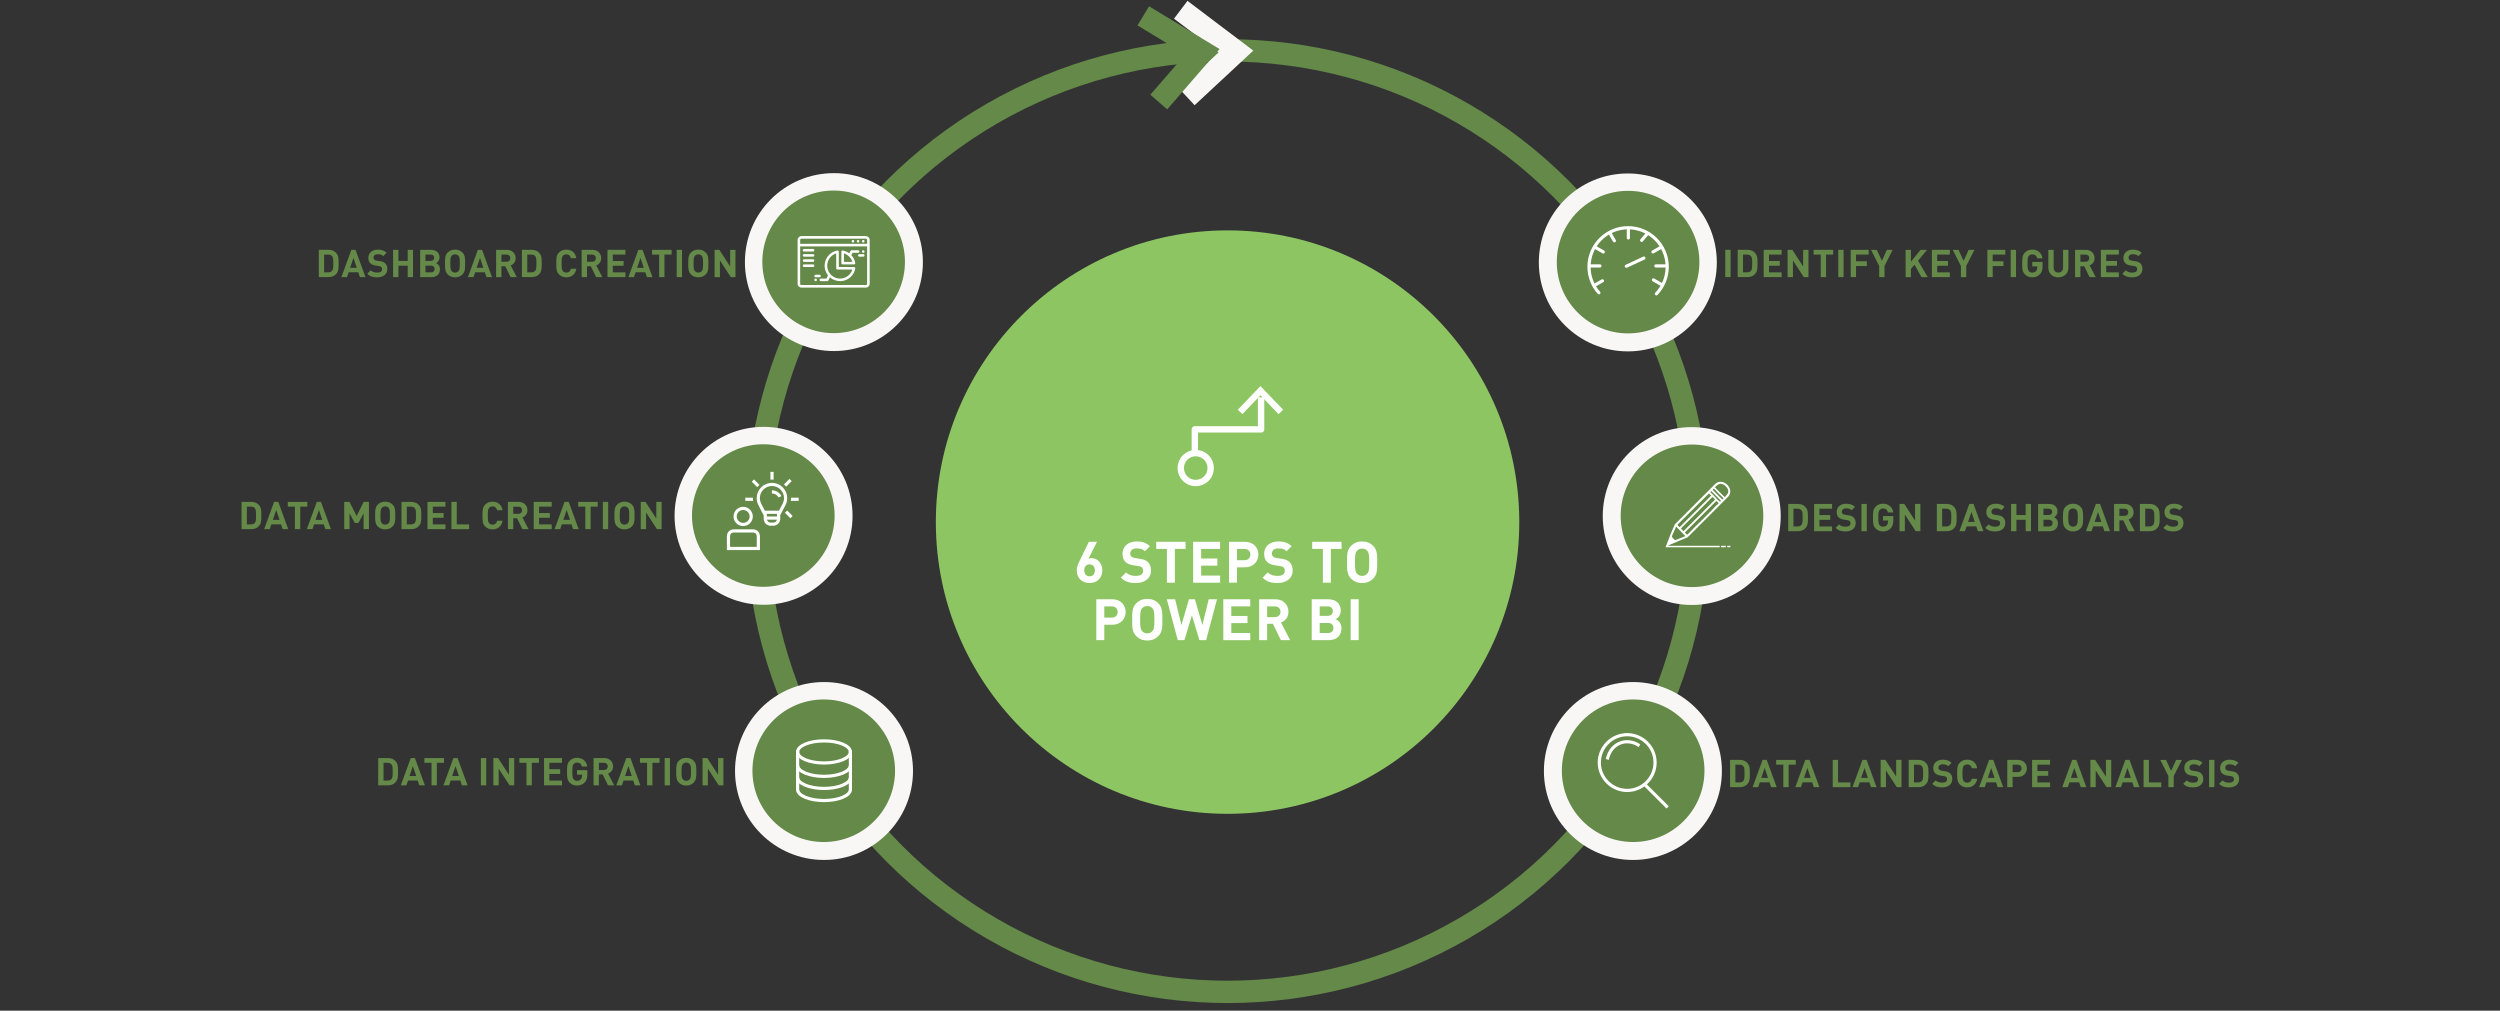 <?xml version="1.0" encoding="UTF-8"?>
<svg id="uuid-a84a89d0-2db7-4092-a2b5-1cda06ffef5b" data-name="Ebene 2" xmlns="http://www.w3.org/2000/svg" width="2350" height="950" xmlns:xlink="http://www.w3.org/1999/xlink" viewBox="0 0 2350 950">
  <rect x="0" y="0" width="2350" height="950" fill="#333333" stroke="none"/>
  <defs>
    <clipPath id="uuid-4c2a9e8b-0332-40cf-8f0f-e16374227001">
      <rect x="200.96" y=".8" width="1948.67" height="942.06" style="fill: none;"/>
    </clipPath>
    <clipPath id="uuid-53d51aa0-5bb4-4ed3-bcdd-19d686e4402e">
      <rect x="200.96" y=".8" width="1948.67" height="942.06" style="fill: none;"/>
    </clipPath>
    <clipPath id="uuid-8fa1d617-316d-4548-a95d-9211824d00ad">
      <rect x="200.96" y=".8" width="1948.67" height="942.06" style="fill: none;"/>
    </clipPath>
    <clipPath id="uuid-a9046ada-52ce-4f2a-9bb7-f58f56bd78ac">
      <rect x="200.96" y=".8" width="1948.67" height="942.06" style="fill: none;"/>
    </clipPath>
    <clipPath id="uuid-0f69465f-d786-46b9-8bdd-138da3ff982c">
      <rect x="200.96" y=".8" width="1948.67" height="942.06" style="fill: none;"/>
    </clipPath>
    <clipPath id="uuid-2e744aaa-e79d-422a-b3d0-b07c8a0e2d30">
      <rect x="200.96" y=".8" width="1948.67" height="942.06" style="fill: none;"/>
    </clipPath>
    <clipPath id="uuid-8ff417b9-f2bd-4c9e-9093-9e40869642bf">
      <rect x="200.96" y=".8" width="1948.67" height="942.06" style="fill: none;"/>
    </clipPath>
    <clipPath id="uuid-d2c80eb6-dc6b-4acf-9668-91d116f81f71">
      <rect x="200.96" y=".8" width="1948.67" height="942.06" style="fill: none;"/>
    </clipPath>
    <clipPath id="uuid-6b249688-49ba-4388-b0d7-ad5159d723ba">
      <rect x="200.96" y=".8" width="1948.67" height="942.06" style="fill: none;"/>
    </clipPath>
  </defs>
  <g id="uuid-bcbd1043-2f73-4e6a-8e8b-2ddb8f086eaf" data-name="Ebene 1">
    <rect width="2350" height="950" style="fill: none;"/>
    <g style="clip-path: url(#uuid-4c2a9e8b-0332-40cf-8f0f-e16374227001);">
      <circle cx="1153.91" cy="489.86" r="442.5" style="fill: none; stroke: #648948; stroke-width: 21px;"/>
      <polyline points="1115.78 91.21 1161.8 48.41 1109.9 9.18" style="fill: none; stroke: #f9f7f6; stroke-width: 21px;"/>
      <polyline points="1089.23 95.92 1130.27 48.62 1074.68 14.89" style="fill: none; stroke: #648948; stroke-width: 21px;"/>
      <path d="M1153.91,764.99c151.45,0,274.22-122.77,274.22-274.22s-122.77-274.22-274.22-274.22-274.22,122.77-274.22,274.22,122.77,274.22,274.22,274.22" style="fill: #8ec563;"/>
      <path d="M1530.16,330.3c46.2,0,83.65-37.44,83.65-83.62s-37.45-83.62-83.65-83.62-83.65,37.44-83.65,83.62,37.45,83.62,83.65,83.62" style="fill: #f9f7f6;"/>
      <path d="M1530.4,313.39c37.02,0,67.03-30,67.03-67s-30.01-67-67.03-67-67.03,30-67.03,67,30.01,67,67.03,67" style="fill: #648948;"/>
      <path d="M1590.23,568.67c46.2,0,83.65-37.38,83.65-83.56s-37.45-83.62-83.65-83.62-83.65,37.44-83.65,83.62,37.45,83.56,83.65,83.56" style="fill: #f9f7f6;"/>
      <path d="M1590.47,551.86c37.02,0,67.03-30,67.03-67s-30.01-67-67.03-67-67.03,30-67.03,67,30.01,67,67.03,67" style="fill: #648948;"/>
    </g>
    <g>
      <path d="M1690.12,473.71c3.49,0,5.98,1.29,7.74,3.74,1.58,2.2,1.62,4.82,1.62,9.07s-.04,6.88-1.62,9.07c-1.76,2.45-4.25,3.74-7.74,3.74h-9.25v-25.63h9.25ZM1685.87,478.17v16.7h3.82c1.69,0,2.92-.54,3.74-1.58.94-1.12,1.04-2.7,1.04-6.77s-.11-5.65-1.04-6.77c-.83-1.04-2.05-1.58-3.74-1.58h-3.82Z" style="fill: #648948;"/>
      <path d="M1722.16,478.17h-11.88v6.01h10.15v4.46h-10.15v6.23h11.88v4.46h-16.88v-25.63h16.88v4.46Z" style="fill: #648948;"/>
      <path d="M1743.69,476.48l-3.17,3.13c-1.37-1.37-2.92-1.76-5.26-1.76-2.66,0-3.96,1.48-3.96,3.24,0,.68.22,1.33.76,1.84.5.47,1.26.83,2.34.97l3.06.47c2.34.32,3.78.94,4.9,2.02,1.37,1.3,1.98,3.1,1.98,5.4,0,4.97-4.1,7.77-9.5,7.77-3.89,0-6.84-.83-9.36-3.38l3.24-3.24c1.62,1.62,3.82,2.16,6.16,2.16,2.99,0,4.57-1.15,4.57-3.2,0-.87-.25-1.58-.79-2.12-.5-.47-1.08-.68-2.3-.86l-3.06-.47c-2.16-.32-3.82-1.01-4.97-2.12-1.22-1.19-1.84-2.88-1.84-5.04,0-4.57,3.38-7.78,8.93-7.78,3.53,0,6.08.87,8.28,2.99Z" style="fill: #648948;"/>
      <path d="M1754.77,499.33h-5v-25.63h5v25.63Z" style="fill: #648948;"/>
      <path d="M1779.69,481.7h-5.04c-.58-2.45-2.05-3.74-4.61-3.74-1.37,0-2.45.54-3.17,1.37-.97,1.08-1.26,2.3-1.26,7.2s.29,6.15,1.26,7.23c.72.83,1.8,1.33,3.17,1.33,1.55,0,2.77-.54,3.56-1.44.83-.94,1.15-2.09,1.15-3.42v-.94h-4.71v-4.21h9.68v3.74c0,3.71-.65,5.9-2.45,7.81-2.05,2.12-4.5,2.91-7.24,2.91-2.92,0-5.08-.97-6.84-2.7-2.56-2.55-2.59-5.44-2.59-10.33s.04-7.78,2.59-10.33c1.76-1.73,3.92-2.7,6.84-2.7,5.98,0,9,3.89,9.65,8.21Z" style="fill: #648948;"/>
      <path d="M1805.17,499.33h-4.43l-10.19-15.66v15.66h-5v-25.63h4.46l10.15,15.66v-15.66h5v25.63Z" style="fill: #648948;"/>
      <path d="M1829.87,473.71c3.49,0,5.98,1.29,7.74,3.74,1.58,2.2,1.62,4.82,1.62,9.07s-.04,6.88-1.62,9.07c-1.76,2.45-4.25,3.74-7.74,3.74h-9.25v-25.63h9.25ZM1825.62,478.17v16.7h3.82c1.69,0,2.92-.54,3.74-1.58.94-1.12,1.04-2.7,1.04-6.77s-.11-5.65-1.04-6.77c-.83-1.04-2.05-1.58-3.74-1.58h-3.82Z" style="fill: #648948;"/>
      <path d="M1864.46,499.33h-5.25l-1.51-4.54h-9.07l-1.55,4.54h-5.26l9.36-25.63h3.92l9.36,25.63ZM1849.99,490.59h6.3l-3.13-9.29-3.17,9.29Z" style="fill: #648948;"/>
      <path d="M1884.34,476.48l-3.17,3.13c-1.37-1.37-2.92-1.76-5.26-1.76-2.66,0-3.96,1.48-3.96,3.24,0,.68.22,1.33.76,1.84.5.47,1.26.83,2.34.97l3.06.47c2.34.32,3.78.94,4.89,2.02,1.37,1.3,1.98,3.1,1.98,5.4,0,4.97-4.1,7.77-9.5,7.77-3.89,0-6.84-.83-9.36-3.38l3.24-3.24c1.62,1.62,3.82,2.16,6.16,2.16,2.99,0,4.57-1.15,4.57-3.2,0-.87-.25-1.58-.79-2.12-.5-.47-1.08-.68-2.3-.86l-3.06-.47c-2.16-.32-3.82-1.01-4.97-2.12-1.22-1.19-1.84-2.88-1.84-5.04,0-4.57,3.38-7.78,8.93-7.78,3.53,0,6.08.87,8.28,2.99Z" style="fill: #648948;"/>
      <path d="M1909.14,499.33h-5v-10.73h-8.71v10.73h-5v-25.63h5v10.44h8.71v-10.44h5v25.63Z" style="fill: #648948;"/>
      <path d="M1926.1,473.71c5.04,0,7.96,2.84,7.96,7.2,0,2.84-1.87,4.64-3.17,5.29,1.58.72,3.56,2.34,3.56,5.76,0,4.79-3.31,7.38-7.88,7.38h-10.73v-25.63h10.26ZM1920.84,478.17v5.94h4.93c2.12,0,3.28-1.19,3.28-2.99s-1.15-2.95-3.28-2.95h-4.93ZM1920.84,488.57v6.3h5.25c2.23,0,3.35-1.37,3.35-3.17s-1.12-3.13-3.35-3.13h-5.25Z" style="fill: #648948;"/>
      <path d="M1955.54,476.19c2.56,2.52,2.59,5.44,2.59,10.33s-.04,7.81-2.59,10.33c-1.76,1.73-3.92,2.7-6.88,2.7s-5.11-.97-6.88-2.7c-2.56-2.55-2.59-5.44-2.59-10.33s.04-7.78,2.59-10.33c1.76-1.73,3.92-2.7,6.88-2.7s5.11.97,6.88,2.7ZM1945.46,479.32c-.97,1.08-1.26,2.3-1.26,7.2s.29,6.08,1.26,7.16c.72.83,1.84,1.4,3.2,1.4s2.48-.58,3.2-1.4c.97-1.08,1.26-2.27,1.26-7.16s-.29-6.12-1.26-7.2c-.72-.83-1.84-1.37-3.2-1.37s-2.48.54-3.2,1.37Z" style="fill: #648948;"/>
      <path d="M1983.41,499.33h-5.25l-1.51-4.54h-9.07l-1.55,4.54h-5.26l9.36-25.63h3.92l9.36,25.63ZM1968.94,490.59h6.3l-3.13-9.29-3.17,9.29Z" style="fill: #648948;"/>
      <path d="M1997.27,473.71c5.26,0,8.32,3.56,8.32,7.85,0,3.6-2.2,5.87-4.68,6.73l5.72,11.05h-5.8l-5-10.22h-3.6v10.22h-5v-25.63h10.04ZM1992.23,478.17v6.73h4.75c2.2,0,3.6-1.37,3.6-3.38s-1.4-3.35-3.6-3.35h-4.75Z" style="fill: #648948;"/>
      <path d="M2020.74,473.71c3.49,0,5.98,1.29,7.74,3.74,1.58,2.2,1.62,4.82,1.62,9.07s-.04,6.88-1.62,9.07c-1.76,2.45-4.25,3.74-7.74,3.74h-9.25v-25.63h9.25ZM2016.49,478.17v16.7h3.82c1.69,0,2.92-.54,3.74-1.58.94-1.12,1.04-2.7,1.04-6.77s-.11-5.65-1.04-6.77c-.83-1.04-2.05-1.58-3.74-1.58h-3.82Z" style="fill: #648948;"/>
      <path d="M2051.81,476.48l-3.17,3.13c-1.37-1.37-2.92-1.76-5.26-1.76-2.66,0-3.96,1.48-3.96,3.24,0,.68.22,1.33.76,1.84.5.47,1.26.83,2.34.97l3.06.47c2.34.32,3.78.94,4.89,2.02,1.37,1.3,1.98,3.1,1.98,5.4,0,4.97-4.1,7.77-9.5,7.77-3.89,0-6.84-.83-9.36-3.38l3.24-3.24c1.62,1.62,3.82,2.16,6.16,2.16,2.99,0,4.57-1.15,4.57-3.2,0-.87-.25-1.58-.79-2.12-.5-.47-1.08-.68-2.3-.86l-3.06-.47c-2.16-.32-3.82-1.01-4.97-2.12-1.22-1.19-1.84-2.88-1.84-5.04,0-4.57,3.38-7.78,8.93-7.78,3.53,0,6.08.87,8.28,2.99Z" style="fill: #648948;"/>
    </g>
    <g style="clip-path: url(#uuid-53d51aa0-5bb4-4ed3-bcdd-19d686e4402e);">
      <path d="M1534.93,808.36c46.2,0,83.65-37.44,83.65-83.62s-37.45-83.62-83.65-83.62-83.65,37.44-83.65,83.62,37.45,83.62,83.65,83.62" style="fill: #f9f7f6;"/>
      <path d="M1535.17,791.49c37.02,0,67.03-30,67.03-67s-30.01-67-67.03-67-67.03,30-67.03,67,30.01,67,67.03,67" style="fill: #648948;"/>
    </g>
    <g>
      <path d="M1635.49,714.3c3.49,0,5.98,1.3,7.74,3.74,1.58,2.2,1.62,4.82,1.62,9.07s-.04,6.88-1.62,9.07c-1.76,2.45-4.25,3.74-7.74,3.74h-9.25v-25.63h9.25ZM1631.25,718.77v16.7h3.82c1.69,0,2.92-.54,3.74-1.58.94-1.12,1.04-2.7,1.04-6.77s-.11-5.65-1.04-6.77c-.83-1.04-2.05-1.58-3.74-1.58h-3.82Z" style="fill: #648948;"/>
      <path d="M1670.09,739.93h-5.25l-1.51-4.54h-9.07l-1.55,4.54h-5.26l9.36-25.63h3.92l9.36,25.63ZM1655.62,731.19h6.3l-3.13-9.29-3.17,9.29Z" style="fill: #648948;"/>
      <path d="M1688.02,718.77h-6.7v21.16h-5v-21.16h-6.7v-4.46h18.39v4.46Z" style="fill: #648948;"/>
      <path d="M1710.23,739.93h-5.25l-1.51-4.54h-9.07l-1.55,4.54h-5.26l9.36-25.63h3.92l9.36,25.63ZM1695.76,731.19h6.3l-3.13-9.29-3.17,9.29Z" style="fill: #648948;"/>
      <path d="M1727.76,735.47h11.63v4.46h-16.63v-25.63h5v21.17Z" style="fill: #648948;"/>
      <path d="M1763.98,739.93h-5.25l-1.51-4.54h-9.07l-1.55,4.54h-5.26l9.36-25.63h3.92l9.36,25.63ZM1749.51,731.19h6.3l-3.13-9.29-3.17,9.29Z" style="fill: #648948;"/>
      <path d="M1787.41,739.93h-4.43l-10.19-15.66v15.66h-5v-25.63h4.46l10.15,15.66v-15.66h5v25.63Z" style="fill: #648948;"/>
      <path d="M1803.4,714.3c3.49,0,5.98,1.3,7.74,3.74,1.58,2.2,1.62,4.82,1.62,9.07s-.04,6.88-1.62,9.07c-1.76,2.45-4.25,3.74-7.74,3.74h-9.25v-25.63h9.25ZM1799.15,718.77v16.7h3.82c1.69,0,2.92-.54,3.74-1.58.94-1.12,1.04-2.7,1.04-6.77s-.11-5.65-1.04-6.77c-.83-1.04-2.05-1.58-3.74-1.58h-3.82Z" style="fill: #648948;"/>
      <path d="M1834.5,717.08l-3.17,3.13c-1.37-1.37-2.92-1.76-5.26-1.76-2.66,0-3.96,1.47-3.96,3.24,0,.69.22,1.33.76,1.84.5.47,1.26.83,2.34.97l3.06.47c2.34.32,3.78.94,4.89,2.02,1.37,1.29,1.98,3.1,1.98,5.4,0,4.97-4.1,7.78-9.5,7.78-3.89,0-6.84-.83-9.36-3.38l3.24-3.24c1.62,1.62,3.82,2.16,6.16,2.16,2.99,0,4.57-1.15,4.57-3.21,0-.86-.25-1.58-.79-2.12-.5-.47-1.08-.68-2.3-.86l-3.06-.47c-2.16-.32-3.82-1.01-4.97-2.12-1.22-1.19-1.84-2.88-1.84-5.04,0-4.57,3.38-7.78,8.93-7.78,3.53,0,6.08.86,8.28,2.99Z" style="fill: #648948;"/>
      <path d="M1858.58,722.19h-5.08c-.5-2.09-1.84-3.63-4.32-3.63-1.37,0-2.48.5-3.2,1.33-.94,1.08-1.26,2.34-1.26,7.23s.32,6.16,1.26,7.24c.72.83,1.84,1.33,3.2,1.33,2.48,0,3.82-1.55,4.32-3.64h5.08c-.9,5.36-4.61,8.1-9.39,8.1-2.95,0-5.11-.97-6.88-2.7-2.56-2.56-2.59-5.44-2.59-10.33s.04-7.78,2.59-10.33c1.76-1.73,3.92-2.7,6.88-2.7,4.79,0,8.5,2.73,9.39,8.1Z" style="fill: #648948;"/>
      <path d="M1883.03,739.93h-5.25l-1.51-4.54h-9.07l-1.55,4.54h-5.26l9.36-25.63h3.92l9.36,25.63ZM1868.56,731.19h6.3l-3.13-9.29-3.17,9.29Z" style="fill: #648948;"/>
      <path d="M1896.78,714.3c5.33,0,8.46,3.64,8.46,7.99s-3.13,7.99-8.46,7.99h-4.93v9.65h-5v-25.63h9.94ZM1891.85,718.77v7.05h4.68c2.27,0,3.71-1.44,3.71-3.53s-1.44-3.53-3.71-3.53h-4.68Z" style="fill: #648948;"/>
      <path d="M1927.05,718.77h-11.88v6.01h10.15v4.46h-10.15v6.23h11.88v4.46h-16.88v-25.63h16.88v4.46Z" style="fill: #648948;"/>
      <path d="M1961.15,739.93h-5.25l-1.51-4.54h-9.07l-1.55,4.54h-5.26l9.36-25.63h3.92l9.36,25.63ZM1946.68,731.19h6.3l-3.13-9.29-3.17,9.29Z" style="fill: #648948;"/>
      <path d="M1984.58,739.93h-4.43l-10.19-15.66v15.66h-5v-25.63h4.46l10.15,15.66v-15.66h5v25.63Z" style="fill: #648948;"/>
      <path d="M2011.11,739.93h-5.25l-1.51-4.54h-9.07l-1.55,4.54h-5.26l9.36-25.63h3.92l9.36,25.63ZM1996.64,731.19h6.3l-3.13-9.29-3.17,9.29Z" style="fill: #648948;"/>
      <path d="M2019.97,735.47h11.63v4.46h-16.63v-25.63h5v21.17Z" style="fill: #648948;"/>
      <path d="M2043.3,729.46v10.47h-5v-10.47l-7.67-15.15h5.43l4.79,10.33,4.71-10.33h5.44l-7.7,15.15Z" style="fill: #648948;"/>
      <path d="M2070.44,717.08l-3.17,3.13c-1.37-1.37-2.92-1.76-5.26-1.76-2.66,0-3.96,1.47-3.96,3.24,0,.69.22,1.33.76,1.84.5.47,1.26.83,2.34.97l3.06.47c2.34.32,3.78.94,4.9,2.02,1.37,1.29,1.98,3.1,1.98,5.4,0,4.97-4.1,7.78-9.5,7.78-3.89,0-6.84-.83-9.36-3.38l3.24-3.24c1.62,1.62,3.82,2.16,6.16,2.16,2.99,0,4.57-1.15,4.57-3.21,0-.86-.25-1.58-.79-2.12-.5-.47-1.08-.68-2.3-.86l-3.06-.47c-2.16-.32-3.82-1.01-4.97-2.12-1.22-1.19-1.84-2.88-1.84-5.04,0-4.57,3.38-7.78,8.93-7.78,3.53,0,6.08.86,8.28,2.99Z" style="fill: #648948;"/>
      <path d="M2081.53,739.93h-5v-25.63h5v25.63Z" style="fill: #648948;"/>
      <path d="M2104.14,717.08l-3.17,3.13c-1.37-1.37-2.92-1.76-5.26-1.76-2.66,0-3.96,1.47-3.96,3.24,0,.69.22,1.33.76,1.84.5.47,1.26.83,2.34.97l3.06.47c2.34.32,3.78.94,4.89,2.02,1.37,1.29,1.98,3.1,1.98,5.4,0,4.97-4.1,7.78-9.5,7.78-3.89,0-6.84-.83-9.36-3.38l3.24-3.24c1.62,1.62,3.82,2.16,6.16,2.16,2.99,0,4.57-1.15,4.57-3.21,0-.86-.25-1.58-.79-2.12-.5-.47-1.08-.68-2.3-.86l-3.06-.47c-2.16-.32-3.82-1.01-4.97-2.12-1.22-1.19-1.84-2.88-1.84-5.04,0-4.57,3.38-7.78,8.93-7.78,3.53,0,6.08.86,8.28,2.99Z" style="fill: #648948;"/>
    </g>
    <g>
      <path d="M364.77,712.58c3.49,0,5.98,1.29,7.74,3.74,1.58,2.2,1.62,4.82,1.62,9.07s-.04,6.88-1.62,9.07c-1.76,2.45-4.25,3.74-7.74,3.74h-9.25v-25.63h9.25ZM360.52,717.04v16.7h3.82c1.69,0,2.92-.54,3.74-1.58.94-1.12,1.04-2.7,1.04-6.77s-.11-5.65-1.04-6.77c-.83-1.04-2.05-1.58-3.74-1.58h-3.82Z" style="fill: #648948;"/>
      <path d="M399.4,738.21h-5.26l-1.51-4.54h-9.07l-1.55,4.54h-5.26l9.36-25.63h3.92l9.36,25.63ZM384.93,729.46h6.3l-3.13-9.29-3.17,9.29Z" style="fill: #648948;"/>
      <path d="M417.33,717.04h-6.7v21.17h-5v-21.17h-6.69v-4.46h18.39v4.46Z" style="fill: #648948;"/>
      <path d="M439.5,738.21h-5.26l-1.51-4.54h-9.07l-1.55,4.54h-5.26l9.36-25.63h3.92l9.36,25.63ZM425.03,729.46h6.3l-3.13-9.29-3.17,9.29Z" style="fill: #648948;"/>
      <path d="M457.03,738.21h-5v-25.63h5v25.63Z" style="fill: #648948;"/>
      <path d="M483.38,738.21h-4.43l-10.19-15.66v15.66h-5v-25.63h4.46l10.15,15.66v-15.66h5v25.63Z" style="fill: #648948;"/>
      <path d="M506.6,717.04h-6.7v21.17h-5v-21.17h-6.69v-4.46h18.39v4.46Z" style="fill: #648948;"/>
      <path d="M528.28,717.04h-11.88v6.01h10.15v4.46h-10.15v6.23h11.88v4.46h-16.88v-25.63h16.88v4.46Z" style="fill: #648948;"/>
      <path d="M552.07,720.57h-5.04c-.58-2.45-2.05-3.74-4.61-3.74-1.37,0-2.45.54-3.17,1.37-.97,1.08-1.26,2.3-1.26,7.2s.29,6.15,1.26,7.23c.72.83,1.8,1.33,3.17,1.33,1.55,0,2.77-.54,3.56-1.44.83-.94,1.15-2.09,1.15-3.42v-.94h-4.72v-4.21h9.68v3.74c0,3.71-.65,5.9-2.45,7.81-2.05,2.12-4.5,2.91-7.23,2.91-2.92,0-5.08-.97-6.84-2.7-2.56-2.55-2.59-5.44-2.59-10.33s.04-7.78,2.59-10.33c1.76-1.73,3.92-2.7,6.84-2.7,5.98,0,9,3.89,9.65,8.21Z" style="fill: #648948;"/>
      <path d="M567.98,712.58c5.26,0,8.31,3.56,8.31,7.85,0,3.6-2.2,5.87-4.68,6.73l5.72,11.05h-5.8l-5-10.22h-3.6v10.22h-5v-25.63h10.04ZM562.95,717.04v6.73h4.75c2.2,0,3.6-1.37,3.6-3.38s-1.4-3.35-3.6-3.35h-4.75Z" style="fill: #648948;"/>
      <path d="M602,738.21h-5.26l-1.51-4.54h-9.07l-1.55,4.54h-5.26l9.36-25.63h3.92l9.36,25.63ZM587.53,729.46h6.3l-3.13-9.29-3.17,9.29Z" style="fill: #648948;"/>
      <path d="M619.97,717.04h-6.7v21.17h-5v-21.17h-6.69v-4.46h18.39v4.46Z" style="fill: #648948;"/>
      <path d="M629.76,738.21h-5v-25.63h5v25.63Z" style="fill: #648948;"/>
      <path d="M651.97,715.06c2.56,2.52,2.59,5.44,2.59,10.33s-.04,7.81-2.59,10.33c-1.76,1.73-3.92,2.7-6.88,2.7s-5.11-.97-6.88-2.7c-2.56-2.55-2.59-5.44-2.59-10.33s.04-7.78,2.59-10.33c1.76-1.73,3.92-2.7,6.88-2.7s5.11.97,6.88,2.7ZM641.89,718.19c-.97,1.08-1.26,2.3-1.26,7.2s.29,6.08,1.26,7.16c.72.83,1.84,1.4,3.2,1.4s2.48-.58,3.2-1.4c.97-1.08,1.26-2.27,1.26-7.16s-.29-6.12-1.26-7.2c-.72-.83-1.84-1.37-3.2-1.37s-2.48.54-3.2,1.37Z" style="fill: #648948;"/>
      <path d="M680.01,738.21h-4.43l-10.19-15.66v15.66h-5v-25.63h4.46l10.15,15.66v-15.66h5v25.63Z" style="fill: #648948;"/>
    </g>
    <g style="clip-path: url(#uuid-8fa1d617-316d-4548-a95d-9211824d00ad);">
      <path d="M774.57,808.36c-46.2,0-83.65-37.44-83.65-83.62s37.45-83.62,83.65-83.62,83.65,37.44,83.65,83.62-37.45,83.62-83.65,83.62" style="fill: #f9f7f6;"/>
      <path d="M774.32,791.49c-37.02,0-67.03-30-67.03-67s30.01-67,67.03-67,67.03,30,67.03,67-30.01,67-67.03,67" style="fill: #648948;"/>
    </g>
    <g>
      <path d="M308.93,234.85c3.49,0,5.98,1.29,7.74,3.74,1.58,2.2,1.62,4.82,1.62,9.07s-.04,6.88-1.62,9.07c-1.76,2.45-4.25,3.74-7.74,3.74h-9.25v-25.63h9.25ZM304.68,239.31v16.7h3.82c1.69,0,2.92-.54,3.74-1.58.94-1.12,1.04-2.7,1.04-6.77s-.11-5.65-1.04-6.77c-.83-1.04-2.05-1.58-3.74-1.58h-3.82Z" style="fill: #648948;"/>
      <path d="M343.56,260.48h-5.26l-1.51-4.54h-9.07l-1.55,4.54h-5.26l9.36-25.63h3.92l9.36,25.63ZM329.09,251.73h6.3l-3.13-9.29-3.17,9.29Z" style="fill: #648948;"/>
      <path d="M363.43,237.62l-3.17,3.13c-1.37-1.37-2.92-1.76-5.26-1.76-2.66,0-3.96,1.48-3.96,3.24,0,.68.22,1.33.76,1.84.5.47,1.26.83,2.34.97l3.06.47c2.34.32,3.78.94,4.9,2.02,1.37,1.3,1.98,3.1,1.98,5.4,0,4.97-4.1,7.77-9.5,7.77-3.89,0-6.84-.83-9.36-3.38l3.24-3.24c1.62,1.62,3.82,2.16,6.16,2.16,2.99,0,4.57-1.15,4.57-3.2,0-.86-.25-1.58-.79-2.12-.5-.47-1.08-.68-2.3-.86l-3.06-.47c-2.16-.32-3.82-1.01-4.97-2.12-1.22-1.19-1.84-2.88-1.84-5.04,0-4.57,3.38-7.78,8.93-7.78,3.53,0,6.08.86,8.28,2.99Z" style="fill: #648948;"/>
      <path d="M388.23,260.48h-5v-10.73h-8.71v10.73h-5v-25.63h5v10.44h8.71v-10.44h5v25.63Z" style="fill: #648948;"/>
      <path d="M405.19,234.85c5.04,0,7.96,2.84,7.96,7.2,0,2.84-1.87,4.64-3.17,5.29,1.58.72,3.56,2.34,3.56,5.76,0,4.79-3.31,7.38-7.88,7.38h-10.73v-25.63h10.26ZM399.93,239.31v5.94h4.93c2.12,0,3.28-1.19,3.28-2.99s-1.15-2.95-3.28-2.95h-4.93ZM399.93,249.72v6.3h5.25c2.23,0,3.35-1.37,3.35-3.17s-1.12-3.13-3.35-3.13h-5.25Z" style="fill: #648948;"/>
      <path d="M434.64,237.33c2.56,2.52,2.59,5.43,2.59,10.33s-.04,7.81-2.59,10.33c-1.76,1.73-3.92,2.7-6.88,2.7s-5.11-.97-6.88-2.7c-2.56-2.56-2.59-5.44-2.59-10.33s.04-7.78,2.59-10.33c1.76-1.73,3.92-2.7,6.88-2.7s5.11.97,6.88,2.7ZM424.56,240.47c-.97,1.08-1.26,2.3-1.26,7.2s.29,6.08,1.26,7.16c.72.83,1.84,1.4,3.2,1.4s2.48-.58,3.2-1.4c.97-1.08,1.26-2.27,1.26-7.16s-.29-6.12-1.26-7.2c-.72-.83-1.84-1.37-3.2-1.37s-2.48.54-3.2,1.37Z" style="fill: #648948;"/>
      <path d="M462.5,260.48h-5.26l-1.51-4.54h-9.07l-1.55,4.54h-5.26l9.36-25.63h3.92l9.36,25.63ZM448.03,251.73h6.3l-3.13-9.29-3.17,9.29Z" style="fill: #648948;"/>
      <path d="M476.4,234.85c5.26,0,8.31,3.56,8.31,7.85,0,3.6-2.2,5.87-4.68,6.73l5.72,11.05h-5.8l-5-10.22h-3.6v10.22h-5v-25.63h10.04ZM471.36,239.31v6.73h4.75c2.2,0,3.6-1.37,3.6-3.38s-1.4-3.35-3.6-3.35h-4.75Z" style="fill: #648948;"/>
      <path d="M499.87,234.85c3.49,0,5.98,1.29,7.74,3.74,1.58,2.2,1.62,4.82,1.62,9.07s-.04,6.88-1.62,9.07c-1.76,2.45-4.25,3.74-7.74,3.74h-9.25v-25.63h9.25ZM495.62,239.31v16.7h3.82c1.69,0,2.92-.54,3.74-1.58.94-1.12,1.04-2.7,1.04-6.77s-.11-5.65-1.04-6.77c-.83-1.04-2.05-1.58-3.74-1.58h-3.82Z" style="fill: #648948;"/>
      <path d="M541.77,242.73h-5.08c-.5-2.09-1.84-3.64-4.32-3.64-1.37,0-2.48.5-3.2,1.33-.94,1.08-1.26,2.34-1.26,7.24s.32,6.15,1.26,7.23c.72.83,1.84,1.33,3.2,1.33,2.48,0,3.82-1.55,4.32-3.63h5.08c-.9,5.36-4.61,8.1-9.4,8.1-2.95,0-5.11-.97-6.88-2.7-2.56-2.56-2.59-5.44-2.59-10.33s.04-7.78,2.59-10.33c1.76-1.73,3.92-2.7,6.88-2.7,4.79,0,8.5,2.74,9.4,8.1Z" style="fill: #648948;"/>
      <path d="M556.82,234.85c5.26,0,8.31,3.56,8.31,7.85,0,3.6-2.2,5.87-4.68,6.73l5.72,11.05h-5.8l-5-10.22h-3.6v10.22h-5v-25.63h10.04ZM551.78,239.31v6.73h4.75c2.2,0,3.6-1.37,3.6-3.38s-1.4-3.35-3.6-3.35h-4.75Z" style="fill: #648948;"/>
      <path d="M587.92,239.31h-11.88v6.01h10.15v4.46h-10.15v6.23h11.88v4.46h-16.88v-25.63h16.88v4.46Z" style="fill: #648948;"/>
      <path d="M613.34,260.48h-5.26l-1.51-4.54h-9.07l-1.55,4.54h-5.26l9.36-25.63h3.92l9.36,25.63ZM598.87,251.73h6.3l-3.13-9.29-3.17,9.29Z" style="fill: #648948;"/>
      <path d="M631.3,239.31h-6.7v21.17h-5v-21.17h-6.69v-4.46h18.39v4.46Z" style="fill: #648948;"/>
      <path d="M641.1,260.48h-5v-25.63h5v25.63Z" style="fill: #648948;"/>
      <path d="M663.31,237.33c2.56,2.52,2.59,5.43,2.59,10.33s-.04,7.81-2.59,10.33c-1.76,1.73-3.92,2.7-6.88,2.7s-5.11-.97-6.88-2.7c-2.56-2.56-2.59-5.44-2.59-10.33s.04-7.78,2.59-10.33c1.76-1.73,3.92-2.7,6.88-2.7s5.11.97,6.88,2.7ZM653.23,240.47c-.97,1.08-1.26,2.3-1.26,7.2s.29,6.08,1.26,7.16c.72.83,1.84,1.4,3.2,1.4s2.48-.58,3.2-1.4c.97-1.08,1.26-2.27,1.26-7.16s-.29-6.12-1.26-7.2c-.72-.83-1.84-1.37-3.2-1.37s-2.48.54-3.2,1.37Z" style="fill: #648948;"/>
      <path d="M691.35,260.48h-4.43l-10.19-15.66v15.66h-5v-25.63h4.46l10.15,15.66v-15.66h5v25.63Z" style="fill: #648948;"/>
    </g>
    <g style="clip-path: url(#uuid-a9046ada-52ce-4f2a-9bb7-f58f56bd78ac);">
      <path d="M783.87,329.99c-46.2,0-83.65-37.44-83.65-83.62s37.45-83.62,83.65-83.62,83.65,37.44,83.65,83.62-37.45,83.62-83.65,83.62" style="fill: #f9f7f6;"/>
      <path d="M783.62,313.14c-37.02,0-67.03-30-67.03-67.03s30.01-67,67.03-67,67.03,30,67.03,67-30.01,67.03-67.03,67.03" style="fill: #648948;"/>
    </g>
    <g>
      <path d="M1626.74,260.48h-5v-25.63h5v25.63Z" style="fill: #648948;"/>
      <path d="M1642.69,234.85c3.49,0,5.98,1.29,7.74,3.74,1.58,2.2,1.62,4.82,1.62,9.07s-.04,6.88-1.62,9.07c-1.76,2.45-4.25,3.74-7.74,3.74h-9.25v-25.63h9.25ZM1638.44,239.31v16.7h3.82c1.69,0,2.92-.54,3.74-1.58.94-1.12,1.04-2.7,1.04-6.77s-.11-5.65-1.04-6.77c-.83-1.04-2.05-1.58-3.74-1.58h-3.82Z" style="fill: #648948;"/>
      <path d="M1674.73,239.31h-11.88v6.01h10.15v4.46h-10.15v6.23h11.88v4.46h-16.88v-25.63h16.88v4.46Z" style="fill: #648948;"/>
      <path d="M1699.97,260.48h-4.43l-10.19-15.66v15.66h-5v-25.63h4.46l10.15,15.66v-15.66h5v25.63Z" style="fill: #648948;"/>
      <path d="M1723.19,239.31h-6.7v21.17h-5v-21.17h-6.7v-4.46h18.39v4.46Z" style="fill: #648948;"/>
      <path d="M1732.98,260.48h-5v-25.63h5v25.63Z" style="fill: #648948;"/>
      <path d="M1756.56,239.31h-11.88v6.3h10.15v4.46h-10.15v10.4h-5v-25.63h16.88v4.46Z" style="fill: #648948;"/>
      <path d="M1771.43,250.01v10.47h-5v-10.47l-7.67-15.15h5.43l4.79,10.33,4.71-10.33h5.44l-7.7,15.15Z" style="fill: #648948;"/>
      <path d="M1802.96,245.04l9.11,15.44h-5.87l-6.59-11.66-3.35,3.96v7.7h-5v-25.63h5v11.16l9.07-11.16h6.12l-8.49,10.19Z" style="fill: #648948;"/>
      <path d="M1832.84,239.31h-11.88v6.01h10.15v4.46h-10.15v6.23h11.88v4.46h-16.88v-25.63h16.88v4.46Z" style="fill: #648948;"/>
      <path d="M1848.25,250.01v10.47h-5v-10.47l-7.67-15.15h5.43l4.79,10.33,4.71-10.33h5.44l-7.7,15.15Z" style="fill: #648948;"/>
      <path d="M1885,239.31h-11.88v6.3h10.15v4.46h-10.15v10.4h-5v-25.63h16.88v4.46Z" style="fill: #648948;"/>
      <path d="M1895.05,260.48h-5v-25.63h5v25.63Z" style="fill: #648948;"/>
      <path d="M1919.96,242.84h-5.04c-.58-2.45-2.05-3.74-4.61-3.74-1.37,0-2.45.54-3.17,1.37-.97,1.08-1.26,2.3-1.26,7.2s.29,6.15,1.26,7.23c.72.83,1.8,1.33,3.17,1.33,1.55,0,2.77-.54,3.56-1.44.83-.94,1.15-2.09,1.15-3.42v-.94h-4.71v-4.21h9.68v3.74c0,3.71-.65,5.9-2.45,7.81-2.05,2.12-4.5,2.92-7.24,2.92-2.92,0-5.08-.97-6.84-2.7-2.56-2.56-2.59-5.44-2.59-10.33s.04-7.78,2.59-10.33c1.76-1.73,3.92-2.7,6.84-2.7,5.98,0,9,3.89,9.65,8.21Z" style="fill: #648948;"/>
      <path d="M1944.3,251.7c0,5.44-4.17,9-9.47,9s-9.39-3.56-9.39-9v-16.85h5v16.67c0,2.92,1.69,4.71,4.39,4.71s4.46-1.8,4.46-4.71v-16.67h5v16.85Z" style="fill: #648948;"/>
      <path d="M1960.6,234.85c5.26,0,8.32,3.56,8.32,7.85,0,3.6-2.2,5.87-4.68,6.73l5.72,11.05h-5.8l-5-10.22h-3.6v10.22h-5v-25.63h10.04ZM1955.57,239.31v6.73h4.75c2.2,0,3.6-1.37,3.6-3.38s-1.4-3.35-3.6-3.35h-4.75Z" style="fill: #648948;"/>
      <path d="M1991.71,239.31h-11.88v6.01h10.15v4.46h-10.15v6.23h11.88v4.46h-16.88v-25.63h16.88v4.46Z" style="fill: #648948;"/>
      <path d="M2013.2,237.62l-3.17,3.13c-1.37-1.37-2.92-1.76-5.26-1.76-2.66,0-3.96,1.48-3.96,3.24,0,.68.22,1.33.76,1.84.5.47,1.26.83,2.34.97l3.06.47c2.34.32,3.78.94,4.9,2.02,1.37,1.3,1.98,3.1,1.98,5.4,0,4.97-4.1,7.77-9.5,7.77-3.89,0-6.84-.83-9.36-3.38l3.24-3.24c1.62,1.62,3.82,2.16,6.16,2.16,2.99,0,4.57-1.15,4.57-3.2,0-.86-.25-1.58-.79-2.12-.5-.47-1.08-.68-2.3-.86l-3.06-.47c-2.16-.32-3.82-1.01-4.97-2.12-1.22-1.19-1.84-2.88-1.84-5.04,0-4.57,3.38-7.78,8.93-7.78,3.53,0,6.08.86,8.28,2.99Z" style="fill: #648948;"/>
    </g>
    <g style="clip-path: url(#uuid-0f69465f-d786-46b9-8bdd-138da3ff982c);">
      <path d="M717.75,568.49c-46.2,0-83.65-37.44-83.65-83.62s37.45-83.62,83.65-83.62,83.65,37.44,83.65,83.62-37.45,83.62-83.65,83.62" style="fill: #f9f7f6;"/>
      <path d="M717.51,551.61c-37.02,0-67.03-29.97-67.03-67s30.01-67,67.03-67,67.03,30,67.03,67-30.01,67-67.03,67" style="fill: #648948;"/>
    </g>
    <g>
      <path d="M236.31,471.78c3.49,0,5.98,1.3,7.74,3.74,1.58,2.2,1.62,4.82,1.62,9.07s-.04,6.88-1.62,9.07c-1.76,2.45-4.25,3.74-7.74,3.74h-9.25v-25.63h9.25ZM232.06,476.24v16.7h3.82c1.69,0,2.92-.54,3.74-1.58.94-1.12,1.04-2.7,1.04-6.77s-.11-5.65-1.04-6.77c-.83-1.04-2.05-1.58-3.74-1.58h-3.82Z" style="fill: #648948;"/>
      <path d="M270.94,497.41h-5.26l-1.51-4.54h-9.07l-1.55,4.54h-5.26l9.36-25.63h3.92l9.36,25.63ZM256.47,488.66h6.3l-3.13-9.29-3.17,9.29Z" style="fill: #648948;"/>
      <path d="M288.91,476.24h-6.7v21.16h-5v-21.16h-6.69v-4.46h18.39v4.46Z" style="fill: #648948;"/>
      <path d="M311.08,497.41h-5.26l-1.51-4.54h-9.07l-1.55,4.54h-5.26l9.36-25.63h3.92l9.36,25.63ZM296.61,488.66h6.3l-3.13-9.29-3.17,9.29Z" style="fill: #648948;"/>
      <path d="M346.79,497.41h-5v-14.9l-4.9,9.11h-3.38l-4.93-9.11v14.9h-5v-25.63h4.93l6.7,13.28,6.66-13.28h4.93v25.63Z" style="fill: #648948;"/>
      <path d="M368.97,474.26c2.56,2.52,2.59,5.44,2.59,10.33s-.04,7.81-2.59,10.33c-1.76,1.73-3.92,2.7-6.88,2.7s-5.11-.97-6.88-2.7c-2.56-2.56-2.59-5.44-2.59-10.33s.04-7.78,2.59-10.33c1.76-1.73,3.92-2.7,6.88-2.7s5.11.97,6.88,2.7ZM358.89,477.39c-.97,1.08-1.26,2.3-1.26,7.2s.29,6.08,1.26,7.16c.72.83,1.84,1.4,3.2,1.4s2.48-.58,3.2-1.4c.97-1.08,1.26-2.27,1.26-7.16s-.29-6.12-1.26-7.2c-.72-.83-1.84-1.37-3.2-1.37s-2.48.54-3.2,1.37Z" style="fill: #648948;"/>
      <path d="M386.65,471.78c3.49,0,5.98,1.3,7.74,3.74,1.58,2.2,1.62,4.82,1.62,9.07s-.04,6.88-1.62,9.07c-1.76,2.45-4.25,3.74-7.74,3.74h-9.25v-25.63h9.25ZM382.4,476.24v16.7h3.82c1.69,0,2.92-.54,3.74-1.58.94-1.12,1.04-2.7,1.04-6.77s-.11-5.65-1.04-6.77c-.83-1.04-2.05-1.58-3.74-1.58h-3.82Z" style="fill: #648948;"/>
      <path d="M418.72,476.24h-11.88v6.01h10.15v4.46h-10.15v6.23h11.88v4.46h-16.88v-25.63h16.88v4.46Z" style="fill: #648948;"/>
      <path d="M429.34,492.95h11.63v4.46h-16.63v-25.63h5v21.17Z" style="fill: #648948;"/>
      <path d="M472.4,479.66h-5.08c-.5-2.09-1.84-3.63-4.32-3.63-1.37,0-2.48.5-3.2,1.33-.94,1.08-1.26,2.34-1.26,7.23s.32,6.16,1.26,7.24c.72.83,1.84,1.33,3.2,1.33,2.48,0,3.82-1.55,4.32-3.64h5.08c-.9,5.36-4.61,8.1-9.4,8.1-2.95,0-5.11-.97-6.88-2.7-2.56-2.56-2.59-5.44-2.59-10.33s.04-7.78,2.59-10.33c1.76-1.73,3.92-2.7,6.88-2.7,4.79,0,8.5,2.73,9.4,8.1Z" style="fill: #648948;"/>
      <path d="M487.48,471.78c5.26,0,8.31,3.56,8.31,7.85,0,3.6-2.2,5.87-4.68,6.73l5.72,11.05h-5.8l-5-10.22h-3.6v10.22h-5v-25.63h10.04ZM482.44,476.24v6.73h4.75c2.2,0,3.6-1.37,3.6-3.38s-1.4-3.35-3.6-3.35h-4.75Z" style="fill: #648948;"/>
      <path d="M518.58,476.24h-11.88v6.01h10.15v4.46h-10.15v6.23h11.88v4.46h-16.88v-25.63h16.88v4.46Z" style="fill: #648948;"/>
      <path d="M543.96,497.41h-5.26l-1.51-4.54h-9.07l-1.55,4.54h-5.26l9.36-25.63h3.92l9.36,25.63ZM529.49,488.66h6.3l-3.13-9.29-3.17,9.29Z" style="fill: #648948;"/>
      <path d="M561.89,476.24h-6.7v21.16h-5v-21.16h-6.69v-4.46h18.39v4.46Z" style="fill: #648948;"/>
      <path d="M571.69,497.41h-5v-25.63h5v25.63Z" style="fill: #648948;"/>
      <path d="M593.9,474.26c2.56,2.52,2.59,5.44,2.59,10.33s-.04,7.81-2.59,10.33c-1.76,1.73-3.92,2.7-6.88,2.7s-5.11-.97-6.88-2.7c-2.56-2.56-2.59-5.44-2.59-10.33s.04-7.78,2.59-10.33c1.76-1.73,3.92-2.7,6.88-2.7s5.11.97,6.88,2.7ZM583.82,477.39c-.97,1.08-1.26,2.3-1.26,7.2s.29,6.08,1.26,7.16c.72.83,1.84,1.4,3.2,1.4s2.48-.58,3.2-1.4c.97-1.08,1.26-2.27,1.26-7.16s-.29-6.12-1.26-7.2c-.72-.83-1.84-1.37-3.2-1.37s-2.48.54-3.2,1.37Z" style="fill: #648948;"/>
      <path d="M621.94,497.41h-4.43l-10.19-15.66v15.66h-5v-25.63h4.46l10.15,15.66v-15.66h5v25.63Z" style="fill: #648948;"/>
    </g>
    <g>
      <path d="M1012.17,536.18c0-2.75.76-5.24,3.02-9.77l8.37-17.12h7.61l-8.05,15.98c.92-.43,1.94-.59,2.92-.59,5.18,0,10.15,4.27,10.15,11.39,0,7.51-5.18,11.99-11.99,11.99s-12.04-4.32-12.04-11.88ZM1029.18,536.12c0-3.4-2-5.62-4.97-5.62s-5.02,2.05-5.02,5.62,2.11,5.62,5.02,5.62,4.97-2.05,4.97-5.62Z" style="fill: #fff;"/>
      <path d="M1080.96,513.44l-4.75,4.7c-2.05-2.05-4.37-2.64-7.88-2.64-4,0-5.94,2.21-5.94,4.86,0,1.03.32,2,1.13,2.75.76.7,1.89,1.24,3.51,1.46l4.59.7c3.51.49,5.67,1.4,7.34,3.02,2.05,1.95,2.97,4.64,2.97,8.1,0,7.45-6.16,11.66-14.26,11.66-5.83,0-10.26-1.24-14.04-5.08l4.86-4.86c2.43,2.43,5.72,3.24,9.23,3.24,4.48,0,6.86-1.73,6.86-4.8,0-1.3-.38-2.38-1.19-3.19-.76-.7-1.62-1.03-3.46-1.29l-4.59-.7c-3.24-.49-5.72-1.51-7.45-3.19-1.84-1.78-2.75-4.32-2.75-7.56,0-6.86,5.08-11.66,13.39-11.66,5.29,0,9.13,1.3,12.42,4.48Z" style="fill: #fff;"/>
      <path d="M1114.44,515.98h-10.04v31.75h-7.51v-31.75h-10.04v-6.7h27.59v6.7Z" style="fill: #fff;"/>
      <path d="M1146.9,515.98h-17.82v9.02h15.23v6.7h-15.23v9.34h17.82v6.7h-25.33v-38.45h25.33v6.7Z" style="fill: #fff;"/>
      <path d="M1170.17,509.29c7.99,0,12.69,5.46,12.69,11.99s-4.7,11.99-12.69,11.99h-7.4v14.47h-7.51v-38.45h14.9ZM1162.77,515.98v10.59h7.02c3.4,0,5.56-2.16,5.56-5.29s-2.16-5.29-5.56-5.29h-7.02Z" style="fill: #fff;"/>
      <path d="M1214.12,513.44l-4.75,4.7c-2.05-2.05-4.37-2.64-7.88-2.64-4,0-5.94,2.21-5.94,4.86,0,1.03.32,2,1.13,2.75.76.7,1.89,1.24,3.51,1.46l4.59.7c3.51.49,5.67,1.4,7.34,3.02,2.05,1.95,2.97,4.64,2.97,8.1,0,7.45-6.16,11.66-14.26,11.66-5.83,0-10.26-1.24-14.04-5.08l4.86-4.86c2.43,2.43,5.72,3.24,9.23,3.24,4.48,0,6.86-1.73,6.86-4.8,0-1.3-.38-2.38-1.19-3.19-.76-.7-1.62-1.03-3.46-1.29l-4.59-.7c-3.24-.49-5.72-1.51-7.45-3.19-1.84-1.78-2.75-4.32-2.75-7.56,0-6.86,5.08-11.66,13.39-11.66,5.29,0,9.13,1.3,12.42,4.48Z" style="fill: #fff;"/>
      <path d="M1261.05,515.98h-10.04v31.75h-7.51v-31.75h-10.04v-6.7h27.59v6.7Z" style="fill: #fff;"/>
      <path d="M1290.69,513.01c3.83,3.78,3.89,8.15,3.89,15.5s-.05,11.72-3.89,15.5c-2.65,2.59-5.89,4.05-10.31,4.05s-7.67-1.46-10.31-4.05c-3.83-3.83-3.89-8.15-3.89-15.5s.05-11.66,3.89-15.5c2.65-2.59,5.89-4.05,10.31-4.05s7.67,1.46,10.31,4.05ZM1275.57,517.71c-1.46,1.62-1.89,3.46-1.89,10.8s.43,9.12,1.89,10.75c1.08,1.24,2.75,2.11,4.81,2.11s3.73-.86,4.81-2.11c1.46-1.62,1.89-3.4,1.89-10.75s-.43-9.18-1.89-10.8c-1.08-1.24-2.75-2.05-4.81-2.05s-3.73.81-4.81,2.05Z" style="fill: #fff;"/>
    </g>
    <g>
      <path d="M1045.43,563.29c7.99,0,12.69,5.46,12.69,11.99s-4.7,11.99-12.69,11.99h-7.4v14.47h-7.51v-38.45h14.9ZM1038.03,569.98v10.59h7.02c3.4,0,5.56-2.16,5.56-5.29s-2.16-5.29-5.56-5.29h-7.02Z" style="fill: #fff;"/>
      <path d="M1088.74,567.01c3.83,3.78,3.89,8.15,3.89,15.5s-.05,11.72-3.89,15.5c-2.65,2.59-5.89,4.05-10.31,4.05s-7.67-1.46-10.31-4.05c-3.83-3.83-3.89-8.15-3.89-15.5s.05-11.66,3.89-15.5c2.65-2.59,5.89-4.05,10.31-4.05s7.67,1.46,10.31,4.05ZM1073.62,571.71c-1.46,1.62-1.89,3.46-1.89,10.8s.43,9.12,1.89,10.75c1.08,1.24,2.75,2.11,4.81,2.11s3.73-.86,4.81-2.11c1.46-1.62,1.89-3.4,1.89-10.75s-.43-9.18-1.89-10.8c-1.08-1.24-2.75-2.05-4.81-2.05s-3.73.81-4.81,2.05Z" style="fill: #fff;"/>
      <path d="M1133.77,601.73h-6.32l-7.07-23.28-7.02,23.28h-6.26l-10.31-38.45h7.83l5.94,24.19,7.07-24.19h5.56l7.07,24.19,5.94-24.19h7.83l-10.26,38.45Z" style="fill: #fff;"/>
      <path d="M1175.24,569.98h-17.82v9.02h15.23v6.7h-15.23v9.34h17.82v6.7h-25.33v-38.45h25.33v6.7Z" style="fill: #fff;"/>
      <path d="M1198.68,563.29c7.88,0,12.47,5.35,12.47,11.77,0,5.4-3.29,8.8-7.02,10.1l8.59,16.58h-8.69l-7.51-15.34h-5.4v15.34h-7.51v-38.45h15.07ZM1191.12,569.98v10.1h7.13c3.29,0,5.4-2.05,5.4-5.08s-2.11-5.02-5.4-5.02h-7.13Z" style="fill: #fff;"/>
      <path d="M1248.41,563.29c7.56,0,11.93,4.27,11.93,10.8,0,4.27-2.81,6.96-4.75,7.94,2.38,1.08,5.35,3.51,5.35,8.64,0,7.18-4.97,11.07-11.83,11.07h-16.09v-38.45h15.39ZM1240.53,569.98v8.91h7.4c3.19,0,4.91-1.78,4.91-4.48s-1.73-4.43-4.91-4.43h-7.4ZM1240.53,585.59v9.45h7.88c3.35,0,5.02-2.05,5.02-4.75s-1.67-4.7-5.02-4.7h-7.88Z" style="fill: #fff;"/>
      <path d="M1277.14,601.73h-7.51v-38.45h7.51v38.45Z" style="fill: #fff;"/>
    </g>
    <g style="clip-path: url(#uuid-2e744aaa-e79d-422a-b3d0-b07c8a0e2d30);">
      <circle cx="1123.95" cy="439.94" r="14.07" transform="translate(158.82 1164.74) rotate(-58.28)" style="fill: none; stroke: #fff; stroke-linejoin: round; stroke-width: 6px;"/>
    </g>
    <polyline points="1123.15 425.46 1123.15 403.6 1185.42 403.6 1185.42 373.47" style="fill: none; stroke: #fff; stroke-linejoin: round; stroke-width: 6px;"/>
    <polyline points="1165.66 387.23 1184.83 367.26 1204 387.23" style="fill: none; stroke: #fff; stroke-width: 6px;"/>
    <g style="clip-path: url(#uuid-8ff417b9-f2bd-4c9e-9093-9e40869642bf);">
      <path d="M1546.51,737.88l21.07,21.07M1529.55,743.02c14.39,0,26.21-11.82,26.21-26.21s-11.82-26.21-26.21-26.21-26.21,11.82-26.21,26.21,11.82,26.21,26.21,26.21Z" style="fill: none; stroke: #fff; stroke-miterlimit: 4; stroke-width: 3px;"/>
      <path d="M1511.21,712.42c1.62-6.54,5.98-11.93,12.26-14.15,5.5-1.94,11.38-1.06,16.36,1.92" style="fill: none; stroke: #fff; stroke-linecap: square; stroke-linejoin: round; stroke-width: 3px;"/>
      <ellipse cx="774.57" cy="706.82" rx="24.82" ry="10.38" style="fill: none; stroke: #fff; stroke-width: 3px;"/>
      <path d="M749.75,719.39c0,5.74,11.11,10.38,24.82,10.38s24.82-4.65,24.82-10.38" style="fill: none; stroke: #fff; stroke-width: 3px;"/>
      <path d="M749.75,730.76c0,5.74,11.11,10.38,24.82,10.38s24.82-4.65,24.82-10.38" style="fill: none; stroke: #fff; stroke-width: 3px;"/>
      <path d="M749.75,742.13c0,5.74,11.11,10.38,24.82,10.38s24.82-4.65,24.82-10.38" style="fill: none; stroke: #fff; stroke-width: 3px;"/>
    </g>
    <line x1="749.75" y1="705.82" x2="749.75" y2="742.71" style="fill: none; stroke: #fff; stroke-width: 3px;"/>
    <line x1="799.39" y1="705.82" x2="799.39" y2="742.71" style="fill: none; stroke: #fff; stroke-width: 3px;"/>
    <g style="clip-path: url(#uuid-d2c80eb6-dc6b-4acf-9668-91d116f81f71);">
      <path d="M1548.86,219.15l-5.69,6.78M1528.78,250.26l16.46-7.68M1561.92,267.54l-7.66-4.42M1507.06,236.82l-7.66-4.42M1513.09,218.71l4.42,7.66M1530.66,223.67v-8.84M1556.51,249.97h8.85M1495.07,249.97h8.85M1561.48,232.41l-7.68,4.39M1506.29,263.97l-7.68,4.39M1502.94,275.21c-5.77-6.49-9.27-15.04-9.27-24.4,0-20.3,16.46-36.75,36.75-36.75s36.75,16.46,36.75,36.75c0,9.85-3.87,18.79-10.18,25.39" style="fill: none; stroke: #fff; stroke-linecap: round; stroke-miterlimit: 10; stroke-width: 3px;"/>
      <path d="M733.23,467c-1.46-2.74-4.34-4.61-7.66-4.61M700.57,469.33h7.27M707.71,451.72l5.14,5.14M738.9,480.94l5.14,5.14M750.77,469.33h-7.27M743.13,451.21l-5.14,5.14M725.7,443.56v7.27M719.37,486.98h12.32M718.35,481.53h14.71M731.88,483.88s3.26-5.84,5.33-10.15c.8-1.68,1.26-3.56,1.26-5.54,0-7.09-5.75-12.84-12.84-12.84s-12.84,5.75-12.84,12.84c0,1.94.43,3.77,1.2,5.42,2.04,4.38,5.38,10.38,5.38,10.38l-.02,3.65c0,2.8,2.27,5.07,5.07,5.07h2.44c2.8,0,5.07-2.27,5.07-5.07l-.04-3.74ZM698.59,493.02c4.17,0,7.56-3.39,7.56-7.56s-3.38-7.56-7.56-7.56-7.56,3.38-7.56,7.56,3.38,7.56,7.56,7.56ZM707.8,499.06c5.04,0,5.04,5.04,5.04,5.04v11.45h-28.07s0-11.45,0-11.45c0-5.04,5.04-5.04,5.04-5.04h17.99Z" style="fill: none; stroke: #fff; stroke-width: 3px;"/>
      <path d="M815.08,266.7c0,.67-.54,1.21-1.21,1.21h-60.5c-.67,0-1.21-.54-1.21-1.21v-35.09h62.92v35.09ZM752.16,225.56c0-.67.54-1.21,1.21-1.21h60.5c.67,0,1.21.54,1.21,1.21v3.63h-62.92v-3.63ZM813.87,221.93h-60.5c-2,0-3.63,1.63-3.63,3.63v41.14c0,2,1.63,3.63,3.63,3.63h60.5c2,0,3.63-1.63,3.63-3.63v-41.14c0-2-1.63-3.63-3.63-3.63" style="fill: #fff;"/>
      <path d="M811.45,237.66h.01c.67,0,1.21-.55,1.21-1.22,0-.67-.55-1.21-1.22-1.21-.67,0-1.21.55-1.21,1.22,0,.67.54,1.21,1.21,1.21M793.3,238.21c3.77,1.2,6.72,4.15,7.92,7.92h-7.92v-7.92ZM792.09,248.55h10.67c.67,0,1.21-.54,1.21-1.21,0-.07,0-.15-.02-.22-.51-2.73-1.79-5.25-3.7-7.27l1.06-2.19h5.29c.67,0,1.21-.54,1.21-1.21s-.54-1.21-1.21-1.21h-6.05c-.46,0-.89.26-1.09.68l-1.09,2.24c-1.79-1.35-3.87-2.27-6.07-2.68-.66-.12-1.29.31-1.41.97-.01.07-.02.15-.02.22v10.67c0,.67.54,1.21,1.21,1.21M755.79,250.97h8.47c.67,0,1.21-.54,1.21-1.21s-.54-1.21-1.21-1.21h-8.47c-.67,0-1.21.54-1.21,1.21s.54,1.21,1.21,1.21M755.79,246.13h8.47c.67,0,1.21-.54,1.21-1.21s-.54-1.21-1.21-1.21h-8.47c-.67,0-1.21.54-1.21,1.21s.54,1.21,1.21,1.21M755.79,241.29h8.47c.67,0,1.21-.54,1.21-1.21s-.54-1.21-1.21-1.21h-8.47c-.67,0-1.21.54-1.21,1.21s.54,1.21,1.21,1.21M755.79,236.45h8.47c.67,0,1.21-.54,1.21-1.21s-.54-1.21-1.21-1.21h-8.47c-.67,0-1.21.54-1.21,1.21s.54,1.21,1.21,1.21M801.78,225.56h-.01c-.67,0-1.21.55-1.21,1.22,0,.67.55,1.21,1.22,1.21.67,0,1.21-.55,1.21-1.22,0-.67-.54-1.21-1.21-1.21M806.61,225.56h-.01c-.67,0-1.21.55-1.21,1.22,0,.67.55,1.21,1.22,1.21.67,0,1.21-.55,1.21-1.22,0-.67-.54-1.21-1.21-1.21M811.46,225.56h-.01c-.67,0-1.21.55-1.21,1.22,0,.67.55,1.21,1.22,1.21.67,0,1.21-.55,1.21-1.22,0-.67-.54-1.21-1.21-1.21" style="fill: #fff;"/>
      <path d="M766.69,264.28c.67,0,1.21-.54,1.21-1.21s-.54-1.21-1.21-1.21h-.01c-.67,0-1.21.55-1.2,1.22,0,.67.55,1.21,1.22,1.2M786.04,238.21v13.97c0,.67.54,1.21,1.21,1.21h13.97c-2.01,6.38-8.8,9.92-15.18,7.91-6.38-2.01-9.92-8.8-7.91-15.18,1.19-3.77,4.14-6.72,7.91-7.91M778.26,258.91l-1.43,2.95h-5.29c-.67,0-1.21.54-1.21,1.21s.54,1.21,1.21,1.21h6.05c.46,0,.89-.26,1.09-.68l1.43-2.94c6,5.3,15.16,4.72,20.46-1.28,1.74-1.97,2.91-4.39,3.39-6.97.12-.66-.31-1.29-.97-1.41-.07-.01-.15-.02-.22-.02h-14.3v-14.3c0-.67-.54-1.21-1.21-1.21-.07,0-.15,0-.22.02-7.88,1.45-13.09,9.01-11.64,16.88.43,2.36,1.45,4.58,2.95,6.45-.03.03-.05.06-.08.1M811.45,238.87h-3.63c-.67,0-1.21.54-1.21,1.21s.54,1.21,1.21,1.21h3.63c.67,0,1.21-.54,1.21-1.21s-.54-1.21-1.21-1.21" style="fill: #fff;"/>
      <path d="M766.69,260.65h3.63c.67,0,1.21-.54,1.21-1.21s-.54-1.21-1.21-1.21h-3.63c-.67,0-1.21.54-1.21,1.21s.54,1.21,1.21,1.21" style="fill: #fff;"/>
      <path d="M1584.29,503.96l-8.8-9.07c-.33,1.97-4.01,8.26-3.86,9.75.05.49,2.67,3.13,3.12,3.12l9.54-3.8ZM1613.54,474.91c.43-.46,1.84-1.14,1.84-1.88,0-.39-1.67-2.28-2.21-1.94l-29.42,29.44c.6.4,1.77,2.29,2.47,1.94,8.94-9.35,18.48-18.11,27.32-27.56M1609.73,467.12l-29.44,29.42c-.36.7,1.8,2.11,2.22,2.74l29.44-29.42c.36-.7-1.79-2.11-2.22-2.74M1577.26,492.79c-1.08.76,1.27,2.81,1.81,2.53l29.42-29.44-2.06-2.06-29.17,28.97ZM1608.63,461.62l-.96.96c2.89,2.33,5.64,6.38,8.51,8.54.78.58,1.4.62,1.35-.52l-8.9-8.98ZM1615.19,463.72c-.89-.88-3.03-3.71-3.95-4.18-.6-.31-.96.51-1.37.84l8.64,8.68c.44.57,1.43.02,1.51-.46.1-.6-4.12-4.17-4.84-4.87M1622.34,466.11c2.27-2.15,3.14-4.67,1.12-7.5-3.39-4.76-7.72-5.26-11.38-.44l8.8,8.81c.94.5,1.04-.47,1.46-.88M1565.59,514.41c2.87-7.21,5.49-14.55,8.8-21.59l37.53-37.54c6.9-7.36,18.99,3.74,12.91,11.26l-38.47,38.53-15.72,6.55-2.84,1.42h48.68v1.38h-50.88Z" style="fill: #fff;"/>
    </g>
    <rect x="1617.84" y="513.04" width="4.4" height="1.38" style="fill: #fff;"/>
    <g style="clip-path: url(#uuid-6b249688-49ba-4388-b0d7-ad5159d723ba);">
      <path d="M1626.64,513.04c.32,2.03-1.68,1.25-3.03,1.38v-1.38h3.03Z" style="fill: #fff;"/>
    </g>
  </g>
</svg>